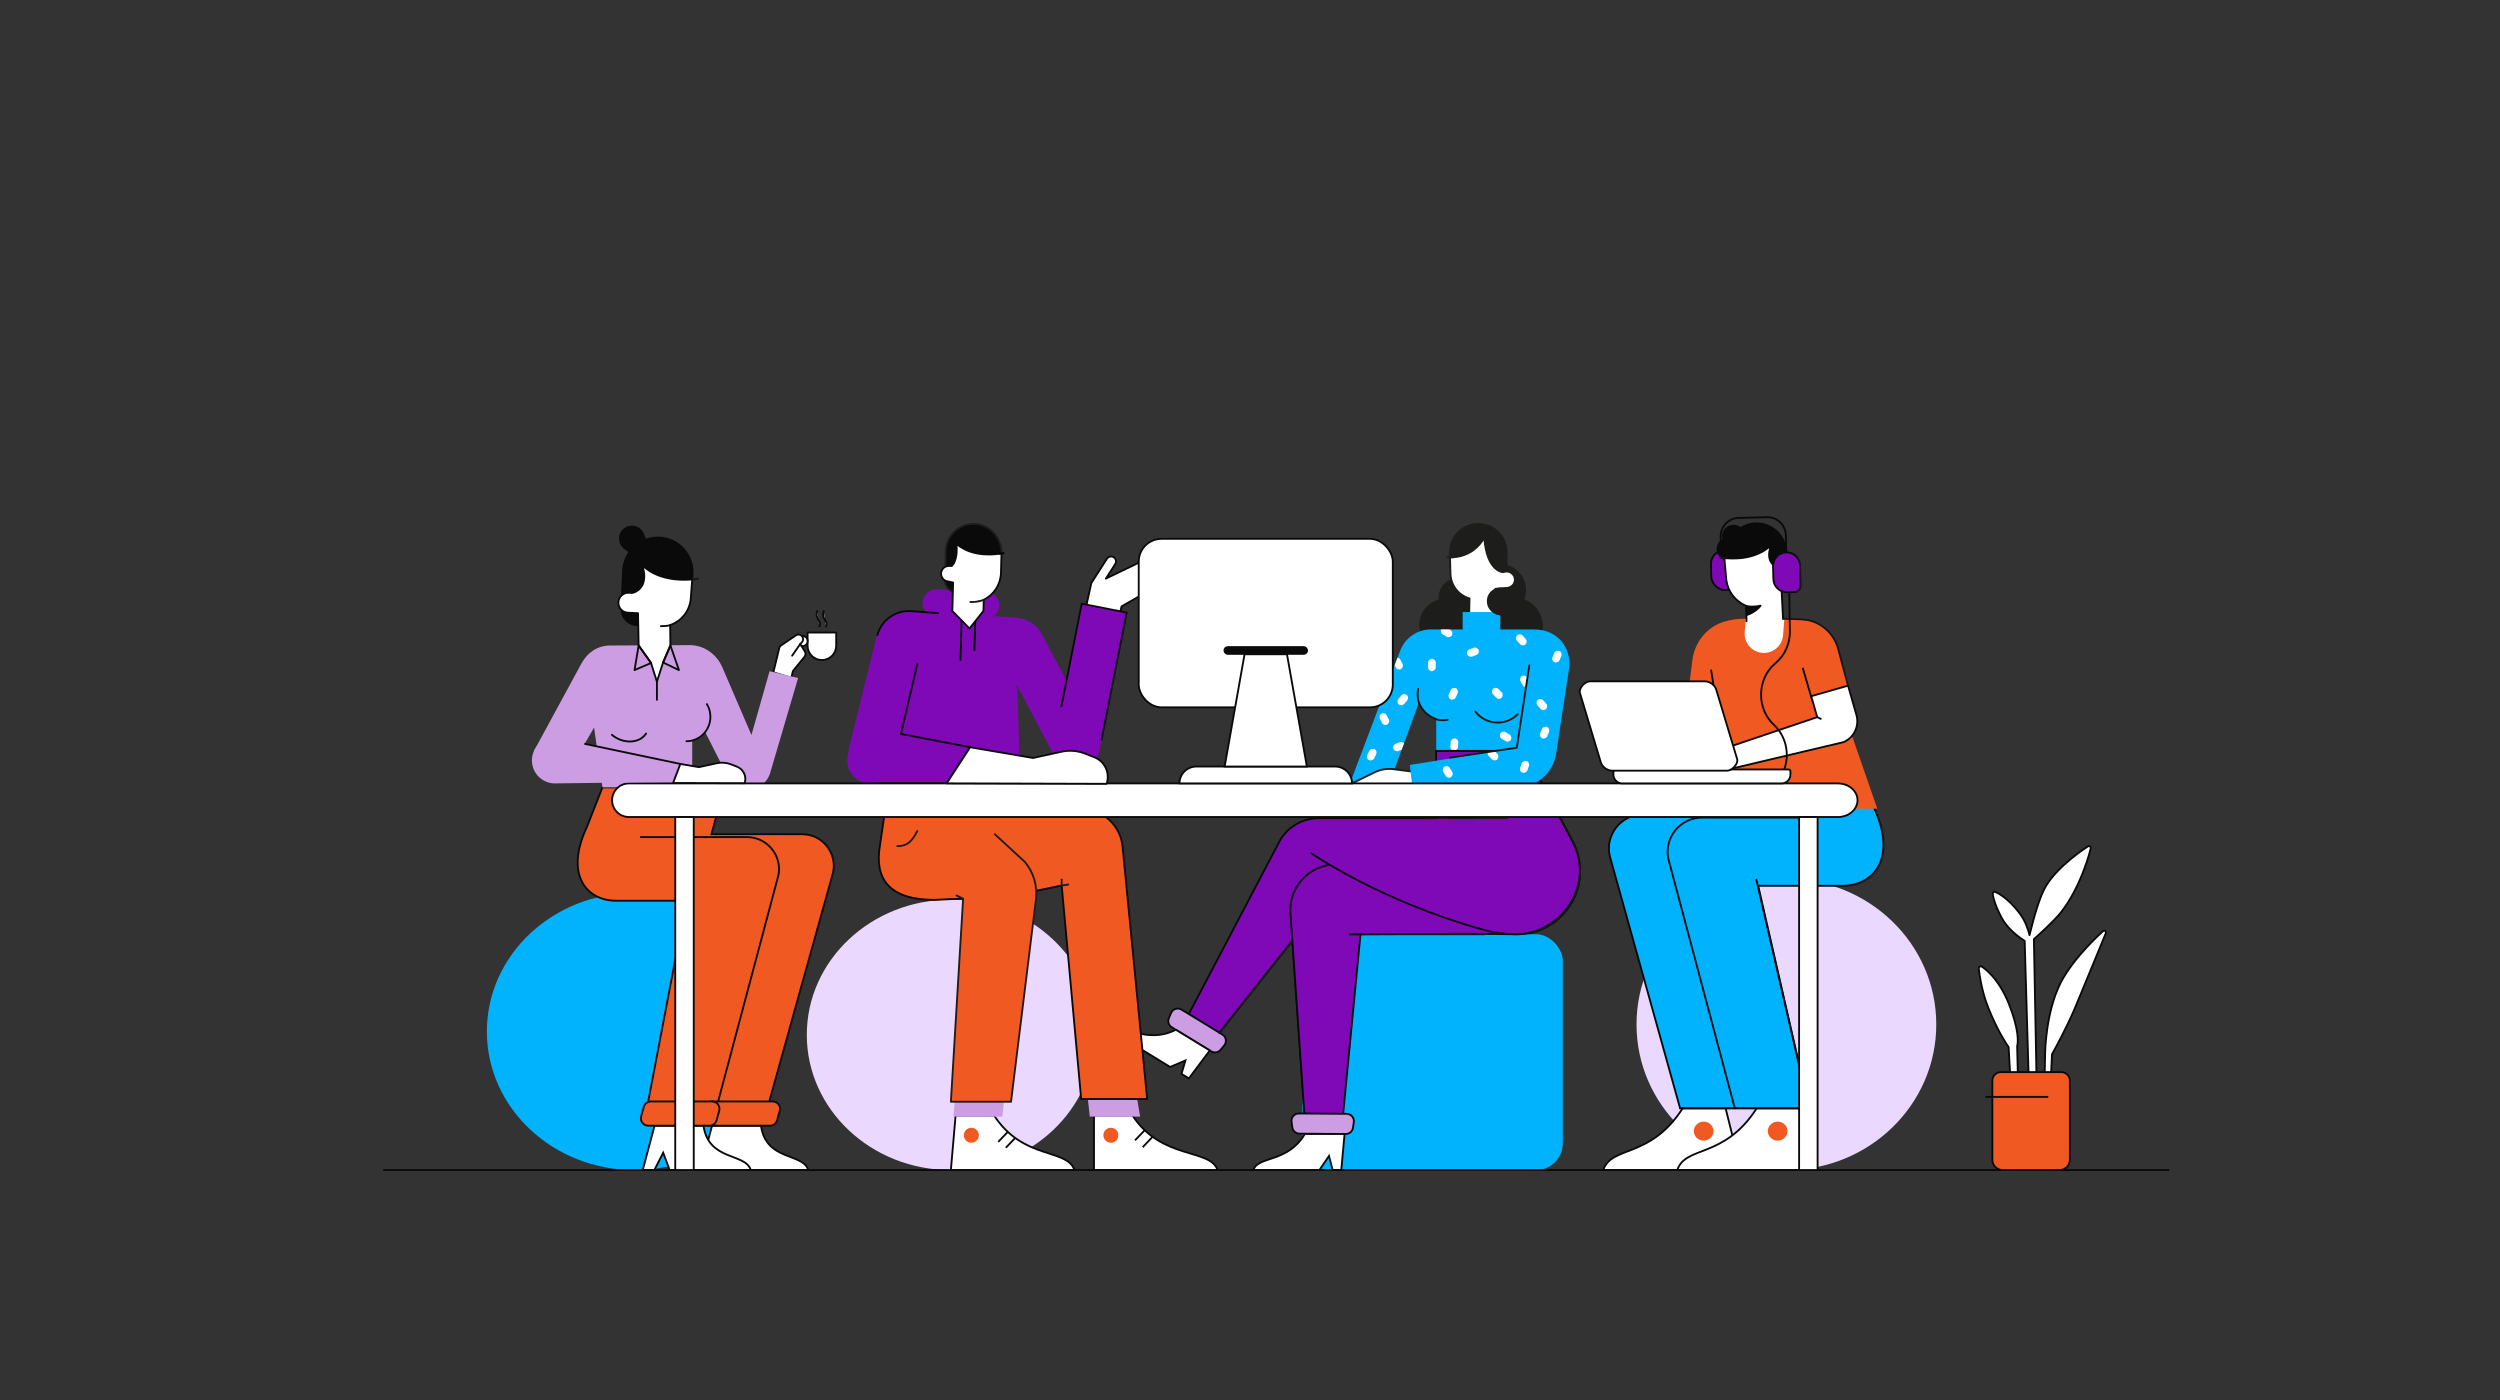 <?xml version="1.0" encoding="UTF-8"?>
<svg id="Layer_1" data-name="Layer 1" xmlns="http://www.w3.org/2000/svg" width="1000" height="560" xmlns:xlink="http://www.w3.org/1999/xlink" viewBox="0 0 1000 560">
  <rect x="0" y="0" width="1000" height="560" fill="#333333" stroke="none"/>
  <defs>
    <clipPath id="clippath-1">
      <path d="m572.35,251.78c4.29,0,9.24,0,12.72,0v-6.94h15.04v6.94c5.78,0,13.81.02,13.81.02l-.44,26.36c-1.56,2.86-2.5,6.02-2.76,9.27l-1.01,12.87-35.23.07v-12.5c-3.18-1.12-5.74-3.57-6.99-6.68l-16.26,44.51h-15.93s24.78-65.45,24.78-65.45c1.93-5.09,6.8-8.47,12.25-8.47Z" style="fill: #00b3fc; stroke-width: 0px;"/>
    </clipPath>
    <clipPath id="clippath-3">
      <path d="m606.7,299.08l7.19-47.28h0c8.86,0,15.02,7.17,13.69,15.93l-5.13,33.75c-1.08,7.08-6.74,12.58-13.84,13.45l-43,5.8-1.68-14.75,42.78-6.9Z" style="fill: #00b3fc; stroke-width: 0px;"/>
    </clipPath>
    <clipPath id="clippath-5">
      <path d="m750.93,323.51l-15.51-44.71,4.97-1.55-5.25-18.25c-1.78-5.6-6.41-9.91-12.19-11.01-1.69-.32-3.41-.49-5.15-.49h-20.2c-2.71,0-5.37.4-7.92,1.16-6.94,2.09-11.86,8.26-12.74,15.45l-1.5,12.18,11.16,2.21,6.47,45h57.85Z" style="fill: #f05a22; stroke-width: 0px;"/>
    </clipPath>
  </defs>
  <g>
    <rect x="520.99" y="373.7" width="104.13" height="94.32" rx="10.69" ry="10.69" style="fill: #00b3fc; stroke-width: 0px;"/>
    <ellipse cx="714.56" cy="409.78" rx="59.95" ry="58.25" style="fill: #ebd8ff; stroke-width: 0px;"/>
    <path d="m690.24,443.3l6.15,24.72h-55.08c3.3-9.92,18.75-4.41,31.77-24.72h17.15Z" style="fill: #fff; fill-rule: evenodd; stroke: #0a0a0a; stroke-miterlimit: 10; stroke-width: .75px;"/>
    <ellipse cx="681.45" cy="452.45" rx="3.93" ry="3.8" style="fill: #f05a22; stroke-width: 0px;"/>
    <path d="m719.85,443.3l6.15,24.72h-55.08c3.3-9.92,18.75-4.41,31.77-24.72h17.15Z" style="fill: #fff; fill-rule: evenodd; stroke: #0a0a0a; stroke-miterlimit: 10; stroke-width: .75px;"/>
    <ellipse cx="711.06" cy="452.45" rx="3.93" ry="3.8" style="fill: #f05a22; stroke-width: 0px;"/>
    <path d="m328.76,253.03h0c3.16,0,5.72,2.57,5.72,5.72v5.28h-11.45v-5.28c0-3.16,2.57-5.72,5.72-5.72Z" transform="translate(657.51 517.05) rotate(180)" style="fill: #fff; stroke: #0a0a0a; stroke-linecap: round; stroke-linejoin: round; stroke-width: .75px;"/>
    <circle cx="321.03" cy="256.41" r="2" style="fill: #fff; stroke: #0a0a0a; stroke-linecap: round; stroke-linejoin: round; stroke-width: .75px;"/>
    <path d="m309.44,268.55l2.28-9.39c.1-.39.33-.73.67-.96l5.97-4.06c.85-.58,2.01-.35,2.58.51h0c.47.72.39,1.67-.21,2.3l-.65.67,1.86,2.95c.42.66.37,1.51-.13,2.12l-4.63,5.72-.57,2.33" style="fill: #fff; stroke: #0a0a0a; stroke-linecap: round; stroke-linejoin: round; stroke-width: .75px;"/>
    <ellipse cx="253.81" cy="412.6" rx="59.06" ry="55.42" style="fill: #00b3fc; stroke-width: 0px;"/>
    <g>
      <g>
        <path d="m289.63,314.95h-48.65s-6.27,15.95-6.27,15.95c-8.76,18.63-.48,29.39,11.81,29.39h28.07s-15.83,83.01-15.83,83.01h48.19s26.19-93.94,26.19-93.94c1.96-7.97-4.07-15.67-12.28-15.67h-36.28s5.04-18.74,5.04-18.74Z" style="fill: #f05a22; fill-rule: evenodd;"/>
        <path d="m289.63,314.95h-48.65s-6.27,15.95-6.27,15.95c-8.76,18.63-.48,29.39,11.81,29.39h28.07s-15.83,83.01-15.83,83.01h48.19s26.19-93.94,26.19-93.94c1.96-7.97-4.07-15.67-12.28-15.67h-36.28s5.04-18.74,5.04-18.74Z" style="fill: none; fill-rule: evenodd; stroke: #0a0a0a; stroke-miterlimit: 10; stroke-width: .75px;"/>
      </g>
      <path d="m256.34,334.84h42.46c8.07,0,14.13,7.38,12.56,15.3l-24.83,93.17" style="fill: none; stroke: #0a0a0a; stroke-linecap: round; stroke-linejoin: round; stroke-width: .75px;"/>
    </g>
    <g>
      <path d="m591.33,209.58h0c-6.26,0-11.33,5.07-11.33,11.33l.1,5.86,22.56,10.14v-15.99c0-6.26-5.07-11.33-11.33-11.33Z" style="fill: #1d1d1b; stroke: #1d1d1b; stroke-miterlimit: 10; stroke-width: .75px;"/>
      <path d="m617.15,250.49c0,6.34-5.14,11.49-11.49,11.49-6.34,0-11.49-5.14-11.49-11.49,0-6.34,5.14-11.49,11.49-11.49s11.49,5.14,11.49,11.49Z" style="fill: #1d1d1b; stroke-width: 0px;"/>
      <circle cx="578.03" cy="249.87" r="10.32" style="fill: #1d1d1b; stroke-width: 0px;"/>
      <circle cx="583.2" cy="239" r="7.77" style="fill: #1d1d1b; stroke-width: 0px;"/>
      <circle cx="600.11" cy="235.98" r="10.32" style="fill: #1d1d1b; stroke-width: 0px;"/>
      <path d="m587.6,249.18l.21-9.8h0c-4.32-1.25-7.38-5.11-7.61-9.6l-.2-6.87s8.97.72,13.71-7.88c.93,13.59,7.44,13.83,7.44,13.83l.91-.18c2.56-.5,4.64,2.06,3.63,4.47h0c-.47,1.12-1.53,1.89-2.75,1.99l-4.77.38.12,7.81.06,5.88" style="fill: #fff; stroke: #1d1d1b; stroke-linecap: round; stroke-linejoin: round; stroke-width: .75px;"/>
      <g>
        <path d="m572.35,251.78c4.29,0,9.24,0,12.72,0v-6.94h15.04v6.94c5.78,0,13.81.02,13.81.02l-.44,26.36c-1.56,2.86-2.5,6.02-2.76,9.27l-1.01,12.87-35.23.07v-12.5c-3.18-1.12-5.74-3.57-6.99-6.68l-16.26,44.51h-15.93s24.78-65.45,24.78-65.45c1.93-5.09,6.8-8.47,12.25-8.47Z" style="fill: #00b3fc;"/>
        <g style="clip-path: url(#clippath-1);">
          <rect x="576.18" y="251.32" width="4.93" height="3.06" rx="1.53" ry="1.53" transform="translate(952.25 761.95) rotate(-149.88)" style="fill: #fff; stroke-width: 0px;"/>
          <rect x="586.69" y="259.34" width="4.93" height="3.06" rx="1.53" ry="1.53" transform="translate(1233 286.2) rotate(158.37)" style="fill: #fff; stroke-width: 0px;"/>
          <rect x="532.91" y="310.84" width="4.93" height="3.06" rx="1.53" ry="1.53" transform="translate(761.29 889.58) rotate(-141.64)" style="fill: #fff; stroke-width: 0px;"/>
          <rect x="519.66" y="317.94" width="4.93" height="3.06" rx="1.53" ry="1.53" transform="translate(331.02 900.98) rotate(-103.27)" style="fill: #fff; stroke-width: 0px;"/>
          <rect x="519.8" y="332.52" width="4.93" height="3.06" rx="1.53" ry="1.53" transform="translate(830.76 871.8) rotate(-152.45)" style="fill: #fff; stroke-width: 0px;"/>
          <rect x="606.05" y="254.42" width="4.93" height="3.06" rx="1.53" ry="1.53" transform="translate(390.49 -367.16) rotate(47.9)" style="fill: #fff; stroke-width: 0px;"/>
          <rect x="570.35" y="264.5" width="4.93" height="3.06" rx="1.53" ry="1.53" transform="translate(841.5 -305.55) rotate(90.27)" style="fill: #fff; stroke-width: 0px;"/>
          <rect x="556.79" y="263.92" width="4.93" height="3.06" rx="1.53" ry="1.53" transform="translate(548.45 -353.51) rotate(63.61)" style="fill: #fff; stroke-width: 0px;"/>
          <rect x="558.65" y="278.38" width="4.93" height="3.06" rx="1.53" ry="1.53" transform="translate(1136.99 31.76) rotate(130.18)" style="fill: #fff; stroke-width: 0px;"/>
          <rect x="551.27" y="286.1" width="4.93" height="3.06" rx="1.53" ry="1.53" transform="translate(548.71 -336.33) rotate(62.09)" style="fill: #fff; stroke-width: 0px;"/>
          <rect x="557.19" y="297.12" width="4.93" height="3.06" rx="1.53" ry="1.53" transform="translate(1189.24 376.34) rotate(158.95)" style="fill: #fff; stroke-width: 0px;"/>
          <rect x="546.22" y="300.34" width="4.93" height="3.06" rx="1.53" ry="1.53" transform="translate(1062.16 -56.65) rotate(116.26)" style="fill: #fff; stroke-width: 0px;"/>
          <rect x="607.59" y="271.03" width="4.93" height="3.06" rx="1.53" ry="1.53" transform="translate(539.5 -391.88) rotate(59.87)" style="fill: #fff; stroke-width: 0px;"/>
          <rect x="578.85" y="276" width="4.93" height="3.06" rx="1.53" ry="1.53" transform="translate(1068.04 -144.42) rotate(113.56)" style="fill: #fff; stroke-width: 0px;"/>
          <rect x="596.46" y="275.79" width="4.93" height="3.06" rx="1.53" ry="1.53" transform="translate(819.08 899.54) rotate(-134.33)" style="fill: #fff; stroke-width: 0px;"/>
          <rect x="579.26" y="296.29" width="4.93" height="3.06" rx="1.53" ry="1.53" transform="translate(924.36 -258.69) rotate(94.51)" style="fill: #fff; stroke-width: 0px;"/>
          <rect x="618.48" y="268.43" width="4.93" height="3.06" rx="1.53" ry="1.53" transform="translate(963.22 -314.24) rotate(96.87)" style="fill: #fff; stroke-width: 0px;"/>
          <rect x="599.73" y="293.16" width="4.93" height="3.06" rx="1.53" ry="1.53" transform="translate(231.66 -264.05) rotate(30.37)" style="fill: #fff; stroke-width: 0px;"/>
        </g>
      </g>
      <path d="m590.15,284.65c2.05,2.68,5.28,4.4,8.91,4.4,3.15,0,5.99-1.3,8.03-3.38" style="fill: none; fill-rule: evenodd; stroke: #151515; stroke-linecap: round; stroke-linejoin: round; stroke-width: .75px;"/>
      <path d="m567.28,275.51c-.3,1.37-.31,2.79-.06,4.15,0,0,.63,5.69,7.7,8.19,1.13.4,2.79.31,4.15.05" style="fill: none; fill-rule: evenodd; stroke: #151515; stroke-linecap: round; stroke-linejoin: round; stroke-width: .75px;"/>
      <path d="m578.97,222.86c.44.11,1.03.12,2.25.04" style="fill: none; stroke: #1d1d1b; stroke-linecap: round; stroke-linejoin: round; stroke-width: .75px;"/>
      <rect x="595.15" y="235.37" width="9.93" height="10.35" rx="4.97" ry="4.97" transform="translate(-17.17 48.3) rotate(-4.54)" style="fill: #1d1d1b; stroke: #1d1d1b; stroke-miterlimit: 10; stroke-width: .75px;"/>
      <g>
        <path d="m609.83,300.35l18.98,35.71c.25.46.49.93.71,1.4,8.03,16.83-4.82,36.24-23.47,36.24l-19.83-.19-42.02.19-7.05,72.97h-15.29s-4.9-70.4-4.9-70.4l-29.25,36.9-12.19-7.55,35.64-67.85c2.93-6.4,9.32-10.5,16.35-10.5h46.92s0-26.91,0-26.91h35.42Z" style="fill: #7f09b7; fill-rule: evenodd;"/>
        <path d="m609.83,300.35l18.98,35.71c.25.46.49.93.71,1.4,8.03,16.83-4.82,36.24-23.47,36.24l-19.83-.19-42.02.19-7.05,72.97h-15.29s-4.9-70.4-4.9-70.4l-29.25,36.9-12.19-7.55,35.64-67.85c2.93-6.4,9.32-10.5,16.35-10.5h46.92s0-26.91,0-26.91h35.42Z" style="fill: none; fill-rule: evenodd; stroke: #0a0a0a; stroke-linecap: round; stroke-miterlimit: 10; stroke-width: .75px;"/>
      </g>
      <path d="m524.45,341.25s27.61,19.27,69.24,30.74c4.23,1.17,8.62,1.71,13.01,1.71h.14c18.91,0,31.06-20.07,22.3-36.82l-7.86-15" style="fill: none; stroke: #0a0a0a; stroke-linecap: round; stroke-linejoin: round; stroke-width: .75px;"/>
      <path d="m531.86,345.92c-8.97,1.31-16.24,9.27-15.69,19.2l5.6,80.69" style="fill: #7f09b7; stroke: #0a0a0a; stroke-linecap: round; stroke-linejoin: round; stroke-width: .75px;"/>
      <line x1="578.87" y1="327.26" x2="603.07" y2="327.26" style="fill: none; stroke: #231f20; stroke-miterlimit: 10; stroke-width: .75px;"/>
      <path d="m519.53,445.39l19.12.14c1.77.01,3.12,1.58,2.87,3.33l-.32,2.23c-.21,1.45-1.45,2.52-2.91,2.51l-18.5-.14c-1.45-.01-2.67-1.09-2.87-2.52l-.3-2.23c-.24-1.76,1.14-3.33,2.91-3.31Z" style="fill: #cc9de2; stroke: #0a0a0a; stroke-miterlimit: 10; stroke-width: .75px;"/>
      <path d="m472.64,403.86l16.32,9.96c1.51.92,1.86,2.96.74,4.33l-1.42,1.74c-.92,1.13-2.54,1.41-3.79.65l-15.79-9.64c-1.24-.76-1.73-2.31-1.16-3.64l.89-2.07c.7-1.63,2.69-2.27,4.2-1.34Z" style="fill: #cc9de2; stroke: #0a0a0a; stroke-miterlimit: 10; stroke-width: .75px;"/>
      <path d="m540.02,373.7h53.75c.7-.32,3.87-.25,6.93-.19" style="fill: none; stroke: #151515; stroke-linecap: round; stroke-linejoin: round; stroke-width: .75px;"/>
      <line x1="544.19" y1="373.7" x2="540.02" y2="373.7" style="fill: none; stroke: #0a0a0a; stroke-linecap: round; stroke-linejoin: round; stroke-width: .75px;"/>
      <line x1="487.7" y1="413.17" x2="516.95" y2="376.26" style="fill: #3655ba; stroke: #151515; stroke-linecap: round; stroke-linejoin: round; stroke-width: .75px;"/>
      <line x1="569.99" y1="327.13" x2="590.97" y2="327.13" style="fill: none; stroke: #151515; stroke-linecap: round; stroke-linejoin: round; stroke-width: .75px;"/>
      <path d="m565.19,308.7l-7.33-.97c-2.74-.44-5.54-.02-8.07,1.22l-9.4,4.61-1.34.67c-3,1.5-1.87,6.4,1.43,6.18l2.58-.17,22.54-.04" style="fill: #fff; stroke: #1d1d1b; stroke-miterlimit: 10; stroke-width: .75px;"/>
      <g>
        <path d="m606.7,299.08l7.19-47.28h0c8.86,0,15.02,7.17,13.69,15.93l-5.13,33.75c-1.08,7.08-6.74,12.58-13.84,13.45l-43,5.8-1.68-14.75,42.78-6.9Z" style="fill: #00b3fc;"/>
        <g style="clip-path: url(#clippath-3);">
          <rect x="614.25" y="280.29" width="4.93" height="3.06" rx="1.53" ry="1.53" transform="translate(412.38 -364.72) rotate(47.9)" style="fill: #fff; stroke-width: 0px;"/>
          <rect x="620.25" y="261.05" width="4.93" height="3.06" rx="1.53" ry="1.53" transform="translate(1103.99 -211.87) rotate(112.54)" style="fill: #fff; stroke-width: 0px;"/>
          <rect x="615.33" y="291.48" width="4.93" height="3.06" rx="1.53" ry="1.53" transform="translate(1125.28 -165.24) rotate(112.54)" style="fill: #fff; stroke-width: 0px;"/>
          <rect x="594.73" y="300.45" width="4.93" height="3.06" rx="1.53" ry="1.53" transform="translate(397.8 -336.83) rotate(45.84)" style="fill: #fff; stroke-width: 0px;"/>
          <rect x="607.39" y="305.26" width="4.93" height="3.06" rx="1.53" ry="1.53" transform="translate(1114.06 -153.44) rotate(110.91)" style="fill: #fff; stroke-width: 0px;"/>
          <rect x="588" y="314.78" width="4.93" height="3.06" rx="1.53" ry="1.53" transform="translate(544.43 -351.96) rotate(57.88)" style="fill: #fff; stroke-width: 0px;"/>
          <rect x="576.6" y="307.24" width="4.93" height="3.06" rx="1.53" ry="1.53" transform="translate(532.71 -345.83) rotate(57.88)" style="fill: #fff; stroke-width: 0px;"/>
        </g>
      </g>
      <polyline points="611.72 266.18 606.71 299.08 579.97 303.06" style="fill: none; stroke: #151515; stroke-linecap: round; stroke-linejoin: round; stroke-width: .75px;"/>
      <path d="m537.83,453.6l-1.32,14.42h-3.45s-1.46-5.64-1.46-5.64l-3.85,5.64h-26.38c1.73-5.68,13.7-2.8,20.56-14.42h15.91Z" style="fill: #fff; fill-rule: evenodd; stroke: #0a0a0a; stroke-miterlimit: 10; stroke-width: .75px;"/>
      <path d="m284.82,450.28l-4.73,17.74h2.5s3.53-6.93,3.53-6.93l4.74,6.93h32.45c-2.13-6.98-16.86-3.45-18.93-17.74h-19.57Z" style="fill: #fff; fill-rule: evenodd; stroke: #0a0a0a; stroke-miterlimit: 10; stroke-width: .75px;"/>
      <path d="m261.82,450.28l-4.73,17.74h4.65s3.53-6.93,3.53-6.93l2.6,6.93h32.45c-2.13-6.98-16.86-3.45-18.93-17.74h-19.57Z" style="fill: #fff; fill-rule: evenodd; stroke: #0a0a0a; stroke-miterlimit: 10; stroke-width: .75px;"/>
      <path d="m483.91,420.2l-8.37,11.16-2.94-1.8,1.58-5.39-6.12,2.62-22.51-13.75c4.33-3.76,13.1,4.84,24.78-1.14l13.58,8.29Z" style="fill: #fff; fill-rule: evenodd; stroke: #0a0a0a; stroke-miterlimit: 10; stroke-width: .75px;"/>
    </g>
    <path d="m307.99,450.28h-24.49c-1.95,0-3.36-1.86-2.84-3.73l1.07-3.82c.35-1.27,1.51-2.15,2.84-2.15h24.49c1.95,0,3.36,1.86,2.84,3.73l-1.07,3.82c-.35,1.27-1.51,2.15-2.84,2.15Z" style="fill: #f05a22; stroke: #0a0a0a; stroke-miterlimit: 10; stroke-width: .75px;"/>
    <path d="m283.77,450.28h-24.49c-1.95,0-3.36-1.86-2.84-3.73l1.07-3.82c.35-1.27,1.51-2.15,2.84-2.15h24.49c1.95,0,3.36,1.86,2.84,3.73l-1.07,3.82c-.35,1.27-1.51,2.15-2.84,2.15Z" style="fill: #f05a22; stroke: #0a0a0a; stroke-miterlimit: 10; stroke-width: .75px;"/>
    <path d="m244.4,258.21l31.32-.16c.23,0,.46,0,.69.01,5.5.23,10.32,3.76,12.5,8.82l11.67,27.12,7.25-25.52,11.41,2.73-11.16,37.92c-2.35,7.98-13.24,8.97-16.99,1.54l-14.21-28.14-47.52-4.83,15.04-19.5Z" style="fill: #cc9de2; stroke-width: 0px;"/>
    <circle cx="273.74" cy="286.47" r="10.46" style="fill: #cc9de2; stroke-width: 0px;"/>
    <path d="m276.88,314.95h-35.9s-5.84-41.9-5.84-41.9h24.49c9.53,0,17.25,7.72,17.25,17.25v24.65Z" style="fill: #cc9de2; fill-rule: evenodd; stroke-width: 0px;"/>
    <g>
      <path d="m263.79,215.02c-1.99-.1-3.89.24-5.64.91l-.96-2.34c-1.2-2.92-4.85-3.9-7.35-1.98h0c-2.5,1.92-2.5,5.69,0,7.61l2.02,1.54c-1.53,2.11-2.49,4.68-2.63,7.48l-.71,14.87c-.18,3.68,2.67,6.81,6.35,6.99l22.04-18.37.1-2.16c.37-7.67-5.55-14.19-13.22-14.55Z" style="fill: #0a0a0a; stroke-width: 0px;"/>
      <path d="m263.79,215.02c-1.99-.1-3.89.24-5.64.91l-.96-2.34c-1.2-2.92-4.85-3.9-7.35-1.98h0c-2.5,1.92-2.5,5.69,0,7.61l2.02,1.54c-1.53,2.11-2.49,4.68-2.63,7.48l-.71,14.87c-.18,3.68,2.67,6.81,6.35,6.99l22.04-18.37.1-2.16c.37-7.67-5.55-14.19-13.22-14.55Z" style="fill: none; stroke: #0a0a0a; stroke-linecap: round; stroke-linejoin: round; stroke-width: .75px;"/>
    </g>
    <g>
      <path d="m262.77,272.64l2.46-7.63,2.93-6.83-.09-8.17c4.5-1.52,7.75-5.56,8.22-10.35l.61-7.93s-12.67,1.75-20.05-5.73c2.28,6.5-.32,10.3-3.94,11.18l-1.36-.07c-2.21-.11-4.08,1.59-4.19,3.8h0c-.11,2.2,1.59,4.07,3.8,4.18l4.05.19.24,12.89,4.96,7.01,2.34,7.45Z" style="fill: #fff; stroke: #0a0a0a; stroke-linecap: round; stroke-linejoin: round; stroke-width: .75px;"/>
      <path d="m276.9,231.73c.8.04,1.75-.01,2.29-.29" style="fill: none; fill-rule: evenodd; stroke: #151515; stroke-linecap: round; stroke-linejoin: round; stroke-width: .75px;"/>
    </g>
    <path d="m267.98,250.1s-.98.35-3.6.37" style="fill: none; stroke: #0a0a0a; stroke-linecap: round; stroke-linejoin: round; stroke-width: .75px;"/>
    <polygon points="255.46 258.18 253.81 268.04 260.42 265.19 255.46 258.18" style="fill: none; stroke: #0a0a0a; stroke-linecap: round; stroke-linejoin: round; stroke-width: .75px;"/>
    <polygon points="268.16 258.18 271.58 268.04 265.23 265.01 268.16 258.18" style="fill: none; stroke: #0a0a0a; stroke-linecap: round; stroke-linejoin: round; stroke-width: .75px;"/>
    <line x1="262.77" y1="272.64" x2="262.77" y2="279.94" style="fill: none; stroke: #0a0a0a; stroke-linecap: round; stroke-linejoin: round; stroke-width: .75px;"/>
    <path d="m244.4,258.18c-5.65,0-9.47,3-11.77,7.11l-19.01,35.02,14.76,6.74,13.49-23.37" style="fill: #cc9de2; stroke-width: 0px;"/>
    <path d="m282.76,281.64c.89,1.48,1.4,3.22,1.4,5.09,0,5.39-4.28,9.76-9.57,9.76" style="fill: none; fill-rule: evenodd; stroke: #0a0a0a; stroke-linecap: round; stroke-linejoin: round; stroke-width: .75px;"/>
    <g>
      <g>
        <path d="m690.6,305.74h52.14l6.72,17.09c9.39,19.97.52,31.5-12.66,31.5h-33.52s20.4,88.97,20.4,88.97h-51.65s-28.07-100.69-28.07-100.69c-2.1-8.54,4.37-16.8,13.17-16.8h38.88s-5.4-20.09-5.4-20.09Z" style="fill: #00b3fc; fill-rule: evenodd;"/>
        <path d="m690.6,305.74h52.14l6.72,17.09c9.39,19.97.52,31.5-12.66,31.5h-33.52s20.4,88.97,20.4,88.97h-51.65s-28.07-100.69-28.07-100.69c-2.1-8.54,4.37-16.8,13.17-16.8h38.88s-5.4-20.09-5.4-20.09Z" style="fill: none; fill-rule: evenodd; stroke: #0a0a0a; stroke-miterlimit: 10; stroke-width: .75px;"/>
      </g>
      <path d="m726.28,327.05h-45.51c-8.65,0-15.14,7.91-13.46,16.39l26.61,99.86" style="fill: none; stroke: #0a0a0a; stroke-linecap: round; stroke-linejoin: round; stroke-width: .75px;"/>
      <polyline points="672.03 443.3 723.6 443.3 702.54 351.87" style="fill: none; stroke: #0a0a0a; stroke-linecap: round; stroke-linejoin: round; stroke-width: .75px;"/>
    </g>
    <g>
      <rect x="706.39" y="276.35" width="31.06" height="6.96" rx="3.48" ry="3.48" transform="translate(1443.84 559.67) rotate(180)" style="fill: #eef3fc; stroke-width: 0px;"/>
      <path d="m688.36,219.77l-.12-4.79c-.11-4.2,3.04-7.69,7.03-7.8l11.69-.3" style="fill: none; stroke: #0a0a0a; stroke-linecap: round; stroke-linejoin: round; stroke-width: .75px;"/>
      <rect x="684.45" y="220.1" width="10.8" height="15.95" rx="5.4" ry="5.4" transform="translate(-5.7 18.01) rotate(-1.49)" style="fill: #7f09b7; stroke: #0a0a0a; stroke-linecap: round; stroke-linejoin: round; stroke-width: .75px;"/>
      <path d="m702.31,208.97h0c-2.2.06-4.32.71-6.16,1.85-.8-.6-1.79-.94-2.87-.91-2.53.07-4.52,2.17-4.46,4.7,0,.37.06.72.15,1.06-1.42.82-2.35,2.37-2.3,4.12h0c.05,1.65.97,3.14,2.43,3.92l1.54.82,19.98,12.27c3.39-1.53,4.54-4.18,4.46-7.09l-.23-8.83c-.18-6.75-5.79-12.08-12.54-11.91Z" style="fill: #0a0a0a; stroke-width: 0px;"/>
      <g>
        <path d="m750.93,323.51l-15.51-44.71,4.97-1.55-5.25-18.25c-1.78-5.6-6.41-9.91-12.19-11.01-1.69-.32-3.41-.49-5.15-.49h-20.2c-2.71,0-5.37.4-7.92,1.16-6.94,2.09-11.86,8.26-12.74,15.45l-1.5,12.18,11.16,2.21,6.47,45h57.85Z" style="fill: #f05a22;"/>
        <g style="clip-path: url(#clippath-5);">
          <path d="m706.01,261.16h0c3.83-.23,6.91-3.25,7.21-7.08l.6-7.63-15.51.94-.43,5.49c-.37,4.66,3.47,8.57,8.14,8.28Z" style="fill: #fff; stroke-width: 0px;"/>
        </g>
      </g>
      <g>
        <path d="m713.22,247.51l-.7-13.58,1.08-.37c1.44-.49,2.36-1.9,2.22-3.42h0c-.16-1.82-1.77-3.16-3.58-3l-1.1.1s-5.7-2.15-2.57-9.26c-6.86,6.62-17,5.37-18.83,5.24l.73,8.22c.45,5.01,3.65,9.1,7.98,10.92l.15,6.14" style="fill: #fff; stroke: #0a0a0a; stroke-linecap: round; stroke-linejoin: round; stroke-width: .75px;"/>
        <path d="m698.46,242.37c1.41.36,3.32.43,5.75-.09-.71,1.1-2.95,2.93-5.38,3.68l-.37-3.59Z" style="fill: #0a0a0a; stroke: #0a0a0a; stroke-linecap: round; stroke-linejoin: round; stroke-width: .75px;"/>
        <path d="m688.13,223.08s1.11.11,2.49.21" style="fill: none; stroke: #151515; stroke-linecap: round; stroke-linejoin: round; stroke-width: .75px;"/>
      </g>
      <line x1="724.99" y1="280.42" x2="721.16" y2="267.41" style="fill: #fff; stroke: #0a0a0a; stroke-linecap: round; stroke-linejoin: round; stroke-width: .75px;"/>
      <path d="m742.57,285.98l-3.35-11.72-14.73,4.21,2.4,8.39-35.23,11.9c-4.76-.58-9.44.4-14.82,5.68l-2.81,3.35,12.14.47,5.81-.65,45.45-10.75c4.2-1.82,6.4-6.48,5.14-10.88Z" style="fill: #fff; stroke: #0a0a0a; stroke-linecap: round; stroke-linejoin: round; stroke-width: .75px;"/>
      <line x1="728.29" y1="287.55" x2="726.89" y2="286.85" style="fill: #fff; stroke: #0a0a0a; stroke-linecap: round; stroke-linejoin: round; stroke-width: .75px;"/>
      <path d="m739.22,274.25l-4.08-15.25c-1.78-5.6-6.41-9.91-12.19-11.01-1.69-.32-8-.49-9.73-.49" style="fill: none; stroke: #151515; stroke-linecap: round; stroke-linejoin: round; stroke-width: .75px;"/>
      <line x1="684.46" y1="268.16" x2="685.62" y2="275.48" style="fill: none; stroke: #0a0a0a; stroke-linecap: round; stroke-linejoin: round; stroke-width: .75px;"/>
      <path d="m706.95,206.88c3.99-.1,7.31,3.22,7.42,7.42l.19,7.39" style="fill: none; stroke: #0a0a0a; stroke-linecap: round; stroke-linejoin: round; stroke-width: .75px;"/>
      <path d="m714.68,220.94h0c2.98,0,5.4,2.42,5.4,5.4v8.06c0,1.38-1.12,2.5-2.5,2.5h-2.9c-2.98,0-5.4-2.42-5.4-5.4v-5.16c0-2.98,2.42-5.4,5.4-5.4Z" transform="translate(-5.71 18.66) rotate(-1.49)" style="fill: #7f09b7; stroke: #0a0a0a; stroke-linecap: round; stroke-linejoin: round; stroke-width: .75px;"/>
      <path d="m715.71,237.17l.26,15.49c0,4.74-1.97,9.24-5.36,12.25l-.82.73c-7.06,6.27-7.16,17.89-.22,24.3h0c4.81,4.44,6.44,11.69,4.07,18.01l-2.18,5.81" style="fill: none; stroke: #0a0a0a; stroke-linecap: round; stroke-linejoin: round; stroke-width: .75px;"/>
    </g>
    <ellipse cx="380.35" cy="413.94" rx="57.63" ry="54.08" style="fill: #ebd8ff; stroke-width: 0px;"/>
    <g>
      <path d="m372.29,355.6s-6.82-.52-10.62,1.06" style="fill: none; stroke: #1d1d1b; stroke-miterlimit: 10; stroke-width: .75px;"/>
      <path d="m366.24,245.73h37.26c4.25,0,7.7,3.45,7.7,7.7v5.92c0,14.53-11.8,26.33-26.33,26.33h0c-14.53,0-26.33-11.8-26.33-26.33v-5.92c0-4.25,3.45-7.7,7.7-7.7Z" transform="translate(16.84 -22.87) rotate(3.48)" style="fill: #7f09b7; stroke-width: 0px;"/>
      <path d="m434.51,242.33l2.02-9.09,6.24-9.74c.52-.82,1.57-1.13,2.46-.74h0c1.11.49,1.51,1.85.86,2.87l-3.75,5.82,13.68-6.61c1.3-.63,2.9-.09,3.2,1.07l.86,3.3c.93,3.57-.96,7.35-4.76,9.52l-6.69,3.82-1,4.18" style="fill: #fff; stroke: #0a0a0a; stroke-linecap: round; stroke-linejoin: round; stroke-width: .75px;"/>
      <path d="m354.55,242.95h0c5.06,0,9.17,4.11,9.17,9.17v45.96c0,7.09-5.76,12.85-12.85,12.85h-5.49v-58.81c0-5.06,4.11-9.17,9.17-9.17Z" transform="translate(632.5 630.69) rotate(-166.15)" style="fill: #7f09b7; stroke-width: 0px;"/>
      <path d="m409.55,243.02h5.84c6.89,0,12.49,5.6,12.49,12.49v46.32c0,5.06-4.11,9.17-9.17,9.17h0c-5.06,0-9.17-4.11-9.17-9.17v-58.81h0Z" transform="translate(-80.96 228.21) rotate(-27.91)" style="fill: #7f09b7; stroke-width: 0px;"/>
      <path d="m435.31,242.64h0c5.06,0,9.17,4.11,9.17,9.17v56.46h-18.34v-56.46c0-5.06,4.11-9.17,9.17-9.17Z" transform="translate(808.86 630.17) rotate(-168.8)" style="fill: #7f09b7; stroke-width: 0px;"/>
      <polygon points="362.58 272.43 353.81 327.65 384.87 327.65 408.42 325.15 406.95 275.13 362.58 272.43" style="fill: #7f09b7; stroke-width: 0px;"/>
      <rect x="368.98" y="236.11" width="30.8" height="11.05" rx="5.52" ry="5.52" transform="translate(759.59 497.25) rotate(-177.89)" style="fill: #7f09b7; stroke-width: 0px;"/>
      <line x1="384.63" y1="248.27" x2="384.21" y2="263.96" style="fill: none; stroke: #0a0a0a; stroke-linecap: round; stroke-linejoin: round; stroke-width: .75px;"/>
      <line x1="390.08" y1="248.42" x2="389.76" y2="260.1" style="fill: none; stroke: #0a0a0a; stroke-linecap: round; stroke-linejoin: round; stroke-width: .75px;"/>
      <g>
        <path d="m381.14,236.79c-1.55-.75-3.19-2.64-3.14-4.48l.32-11.89c.17-6.15,5.29-11.01,11.44-10.84h0c6.15.17,11,5.63,10.83,11.78" style="fill: #0a0a0a; stroke: #1d1d1b; stroke-linecap: round; stroke-linejoin: round; stroke-width: .75px;"/>
        <g>
          <path d="m393.38,244.38l.12-4.47c3.98-1.97,6.76-6.01,6.89-10.76l.21-7.78c-1.72.23-11.19,2-18.05-3.84.76,6.85-1.88,8.87-1.88,8.87l-1.04-.03c-1.72-.05-3.16,1.31-3.2,3.03h0c-.04,1.44.91,2.71,2.29,3.09l2.52.51-.31,11.4,6.87,6.98,5.57-7Z" style="fill: #fff;"/>
          <path d="m393.38,244.38l.12-4.47c3.98-1.97,6.76-6.01,6.89-10.76l.21-7.78c-1.72.23-11.19,2-18.05-3.84.76,6.85-1.88,8.87-1.88,8.87l-1.04-.03c-1.72-.05-3.16,1.31-3.2,3.03h0c-.04,1.44.91,2.71,2.29,3.09l2.52.51-.31,11.4,6.87,6.98,5.57-7Z" style="fill: none; stroke: #0a0a0a; stroke-linecap: round; stroke-linejoin: round; stroke-width: .75px;"/>
        </g>
        <path d="m393.5,239.9c-1.25.57-3,.97-5.35.91" style="fill: #1d1d1b; stroke: #1d1d1b; stroke-linecap: round; stroke-linejoin: round; stroke-width: .75px;"/>
        <path d="m401.41,221.24s-1.02.16-1.63.24" style="fill: none; stroke: #000; stroke-linecap: round; stroke-linejoin: round; stroke-width: .75px;"/>
      </g>
      <path d="m437.6,446.18v21.84h49.43c-2.96-8.76-22.35-3.9-34.04-21.84h-15.39Z" style="fill: #fff; fill-rule: evenodd; stroke: #0a0a0a; stroke-miterlimit: 10; stroke-width: .75px;"/>
      <path d="m382.24,446.18l-1.89,21.84h49.43c-2.96-8.76-20.46-3.9-32.15-21.84h-15.39Z" style="fill: #fff; fill-rule: evenodd; stroke: #0a0a0a; stroke-miterlimit: 10; stroke-width: .75px;"/>
      <polygon points="435.15 439.61 435.91 446.64 456.06 446.64 454.86 439.68 435.15 439.61" style="fill: #cc9de2; fill-rule: evenodd; stroke-width: 0px;"/>
      <polygon points="401.69 439.61 400.94 446.64 381.38 446.64 381.98 439.68 401.69 439.61" style="fill: #cc9de2; fill-rule: evenodd; stroke-width: 0px;"/>
      <path d="m408.42,325.15l21.75-1.49c9.39-1.24,17.94,5.55,18.86,14.98l9.84,100.97h-26.4s-7.8-85.4-7.8-85.4l-21.07,4.37-29.71,1.37c-18.13,0-24.27-8.22-21.89-21.94l1.8-12.34h31.05s23.55-.52,23.55-.52Z" style="fill: #f05a22; stroke: #0a0a0a; stroke-miterlimit: 10; stroke-width: .75px;"/>
      <circle cx="444.35" cy="454.1" r="3" style="fill: #f05a22; stroke-width: 0px;"/>
      <circle cx="388.54" cy="454.1" r="3" style="fill: #f05a22; stroke-width: 0px;"/>
      <line x1="403.12" y1="452.75" x2="399.29" y2="456.75" style="stroke: #0a0a0a; stroke-miterlimit: 10; stroke-width: .75px;"/>
      <line x1="406.16" y1="455.11" x2="402.33" y2="459.1" style="stroke: #0a0a0a; stroke-miterlimit: 10; stroke-width: .75px;"/>
      <line x1="457.84" y1="452.13" x2="454.01" y2="456.13" style="stroke: #0a0a0a; stroke-miterlimit: 10; stroke-width: .75px;"/>
      <line x1="460.89" y1="454.88" x2="457.06" y2="458.88" style="stroke: #0a0a0a; stroke-miterlimit: 10; stroke-width: .75px;"/>
      <polyline points="427.61 353.78 424.67 354.21 424.67 351.53" style="fill: #f05a22; stroke: #1d1d1b; stroke-miterlimit: 10; stroke-width: .75px;"/>
      <path d="m366.91,332.44c-2.09,4.05-3.93,6.02-7.98,6.02" style="fill: none; stroke: #1d1d1b; stroke-linecap: round; stroke-miterlimit: 10; stroke-width: .75px;"/>
      <path d="m363.73,269.95h18.34v58.81c0,5.06-4.11,9.17-9.17,9.17h0c-5.06,0-9.17-4.11-9.17-9.17v-58.81h0Z" transform="translate(673.1 -71.98) rotate(89.43)" style="fill: #7f09b7; stroke-width: 0px;"/>
      <polyline points="349.83 313.34 378.66 313.34 388.06 298.89 360.39 293.58" style="fill: none; stroke: #0a0a0a; stroke-linecap: round; stroke-linejoin: round; stroke-width: .75px;"/>
      <line x1="366.91" y1="265.71" x2="360.39" y2="293.58" style="fill: none; stroke: #0a0a0a; stroke-linecap: round; stroke-linejoin: round; stroke-width: .75px;"/>
      <polyline points="424.57 282.5 432.69 241.48 450.67 245.04 440.61 295.9" style="fill: none; stroke: #0a0a0a; stroke-linecap: round; stroke-linejoin: round; stroke-width: .75px;"/>
      <path d="m375.24,245.26l-10.72-.81c-6.22-.47-11.91,3.53-13.57,9.55" style="fill: none; stroke: #0a0a0a; stroke-linecap: round; stroke-linejoin: round; stroke-width: .75px;"/>
      <path d="m397.94,333.7l12.09,11.15c3.44,4.21,5.01,9.64,4.34,15.03l-9.96,80.82h-24.06s4.89-81.23,4.89-81.23l-2.63-1.27" style="fill: #f05a22; stroke: #1d1d1b; stroke-linecap: round; stroke-linejoin: round; stroke-width: .75px;"/>
    </g>
    <line x1="153.29" y1="468.02" x2="867.69" y2="468.02" style="fill: #fff; stroke: #0a0a0a; stroke-miterlimit: 10; stroke-width: .75px;"/>
    <g>
      <path d="m812.55,444.84c-.38-.02-.69-.34-.7-.72l-1.98-67.76c-1.41-.88-6.51-4.29-9.1-9.05-3.28-6.01-3.67-9.62-3.68-9.77-.03-.26.09-.51.29-.67.13-.1.29-.15.45-.15.09,0,.18.02.27.05.19.07,4.74,1.88,9.81,8.63,2.15,2.86,3.3,6.17,3.9,8.65,1.57-6.56,4.05-15.55,6.65-19.77,5.13-8.34,16.23-15.41,16.7-15.71.12-.08.26-.12.4-.12.15,0,.31.04.44.14.25.17.36.48.29.78-.03.15-3.53,14.85-11.81,25.44-2.85,3.65-9.49,9.59-10.92,10.85l1.29,68.52c0,.21-.08.41-.23.56-.14.13-.33.21-.52.21-.02,0-1.55-.1-1.55-.1Z" style="fill: #fff; stroke: #0a0a0a; stroke-linecap: round; stroke-linejoin: round; stroke-width: .75px;"/>
      <path d="m805.34,439.06c-.14,0-.27-.04-.4-.11-.23-.14-.39-.38-.4-.65l-1.09-19.44c-.77-1.08-4.39-6.41-8.13-15.72-3.03-7.54-3.77-15.41-3.81-15.74-.03-.3.12-.59.37-.75.13-.08.28-.12.42-.12s.28.04.41.11c.26.16,6.48,3.93,10.87,14.98,4.06,10.2,3.72,15.43,3.28,16.85l.47,19.15c0,.31-.16.59-.44.73l-1.2.61c-.12.06-.24.09-.37.09Z" style="fill: #fff; stroke: #0a0a0a; stroke-linecap: round; stroke-linejoin: round; stroke-width: .75px;"/>
      <path d="m819.27,439.11c-.11,0-.23-.04-.33-.1l-.88-.52c-.22-.13-.35-.37-.35-.63l.33-16.55c.01-.66.28-16.36,6.13-28.02,5.12-10.19,16.54-20.39,17.02-20.82.14-.13.32-.18.5-.18.14,0,.27.05.39.13.27.19.37.54.25.85,0,0-8.52,20.79-12.31,29.85-3.33,7.96-8.5,17.3-9.22,18.59l-.78,16.71c0,.25-.15.47-.37.59-.11.06-.24.09-.36.08Z" style="fill: #fff; stroke: #0a0a0a; stroke-linecap: round; stroke-linejoin: round; stroke-width: .75px;"/>
      <g>
        <path d="m800.34,428.84h24.2c1.88,0,3.4,1.52,3.4,3.4v31.66c0,2.28-1.85,4.12-4.12,4.12h-22.76c-2.28,0-4.12-1.85-4.12-4.12v-31.66c0-1.88,1.52-3.4,3.4-3.4Z" style="fill: #f05a22; stroke: #0a0a0a; stroke-miterlimit: 10; stroke-width: .75px;"/>
        <line x1="794.47" y1="438.76" x2="819.01" y2="438.76" style="fill: none; stroke: #0a0a0a; stroke-linecap: round; stroke-linejoin: round; stroke-width: .75px;"/>
      </g>
    </g>
    <path d="m244.83,320.09c0-3.71,3.01-6.72,6.72-6.72h483.61c4.33,0,7.85,3.01,7.85,6.72h0c0,3.71-3.51,6.72-7.85,6.72H251.56c-3.71,0-6.72-3.01-6.72-6.72h0Z" style="fill: #fff; stroke: #0a0a0a; stroke-miterlimit: 10; stroke-width: .75px;"/>
    <rect x="719.64" y="326.81" width="7.4" height="141.21" style="fill: #fff; stroke: #0a0a0a; stroke-miterlimit: 10; stroke-width: .75px;"/>
    <rect x="270.1" y="326.81" width="7.4" height="141.21" style="fill: #fff; stroke: #0a0a0a; stroke-miterlimit: 10; stroke-width: .75px;"/>
    <g>
      <rect x="455.49" y="215.53" width="101.63" height="67.41" rx="9.12" ry="9.12" style="fill: #fff; stroke: #0a0a0a; stroke-miterlimit: 10; stroke-width: .75px;"/>
      <path d="m478.54,306.61h55.52c3.73,0,6.76,3.03,6.76,6.76h-69.04c0-3.73,3.03-6.76,6.76-6.76Z" style="fill: #fff; stroke: #0a0a0a; stroke-miterlimit: 10; stroke-width: .75px;"/>
      <polygon points="522.75 306.61 489.86 306.61 497.82 261.71 514.79 261.71 522.75 306.61" style="fill: #fff; stroke: #0a0a0a; stroke-miterlimit: 10; stroke-width: .75px;"/>
      <rect x="489.77" y="258.84" width="33.07" height="2.71" rx="1.35" ry="1.35" style="fill: #0a0a0a; stroke: #0a0a0a; stroke-miterlimit: 10; stroke-width: .75px;"/>
    </g>
    <path d="m378.66,313.34l9.4-14.45,25.14,4.3,11.34-2.49c3.16-.71,6.46-.45,9.48.74l3.72,1.46c4.22,1.65,6.38,6.34,4.9,10.63h0s-64-.19-64-.19Z" style="fill: #fff; stroke: #0a0a0a; stroke-linecap: round; stroke-linejoin: round; stroke-width: .75px;"/>
    <path d="m212.76,304.28h0c-.05-5.06,4.01-9.21,9.08-9.26l50.31,10.56-2.33,7.19-47.79.59c-5.06.05-9.21-4.01-9.26-9.08Z" style="fill: #cc9de2; stroke-width: 0px;"/>
    <g>
      <path d="m716.17,308.49v1.35c0,1.95-1.58,3.53-3.53,3.53h-63.74c-1.95,0-3.53-1.58-3.53-3.53v-1.35c0-.39.32-.7.71-.7h69.38c.39,0,.71.32.71.7Z" style="fill: #fff; fill-rule: evenodd; stroke: #0a0a0a; stroke-linecap: round; stroke-linejoin: round; stroke-width: .75px;"/>
      <path d="m686.48,275.81l8.38,27.82c.54,1.81-2.01,4.63-3.96,4.63h-46.04c-1.95,0-3.97-1.46-4.52-3.27l-8.38-27.83c-.54-1.81,2.01-4.62,3.96-4.62h46.04c1.95,0,3.97,1.47,4.52,3.27Z" style="fill: #fff; fill-rule: evenodd; stroke: #0a0a0a; stroke-linecap: round; stroke-linejoin: round; stroke-width: .75px;"/>
    </g>
    <path d="m244.76,293.92c4.2,3.61,10.9,3.71,13.66-.48h.01" style="fill: none; stroke: #0a0a0a; stroke-linecap: round; stroke-linejoin: round; stroke-width: .75px;"/>
    <line x1="272.14" y1="305.58" x2="234.01" y2="297.57" style="fill: none; stroke: #0a0a0a; stroke-linecap: round; stroke-linejoin: round; stroke-width: .75px;"/>
    <path d="m269.25,313.18l2.89-7.6,7.45,1.27,7.03-1.54c1.96-.44,4-.28,5.88.46l2.31.91c2.62,1.03,3.96,3.93,3.04,6.59h0s-28.61-.08-28.61-.08Z" style="fill: #fff; stroke: #0a0a0a; stroke-linecap: round; stroke-linejoin: round; stroke-width: .75px;"/>
    <line x1="316.85" y1="262.28" x2="320.08" y2="257.62" style="fill: #fff; stroke: #0a0a0a; stroke-linecap: round; stroke-linejoin: round; stroke-width: .75px;"/>
  </g>
  <path d="m330.34,250.57c1.12-2.37-1.93-2.7-.87-6.15" style="fill: #fff; stroke: #0a0a0a; stroke-linecap: round; stroke-linejoin: round; stroke-width: .75px;"/>
  <path d="m327.78,250.57c1.12-2.37-1.93-2.7-.87-6.15" style="fill: #fff; stroke: #0a0a0a; stroke-linecap: round; stroke-linejoin: round; stroke-width: .75px;"/>
</svg>